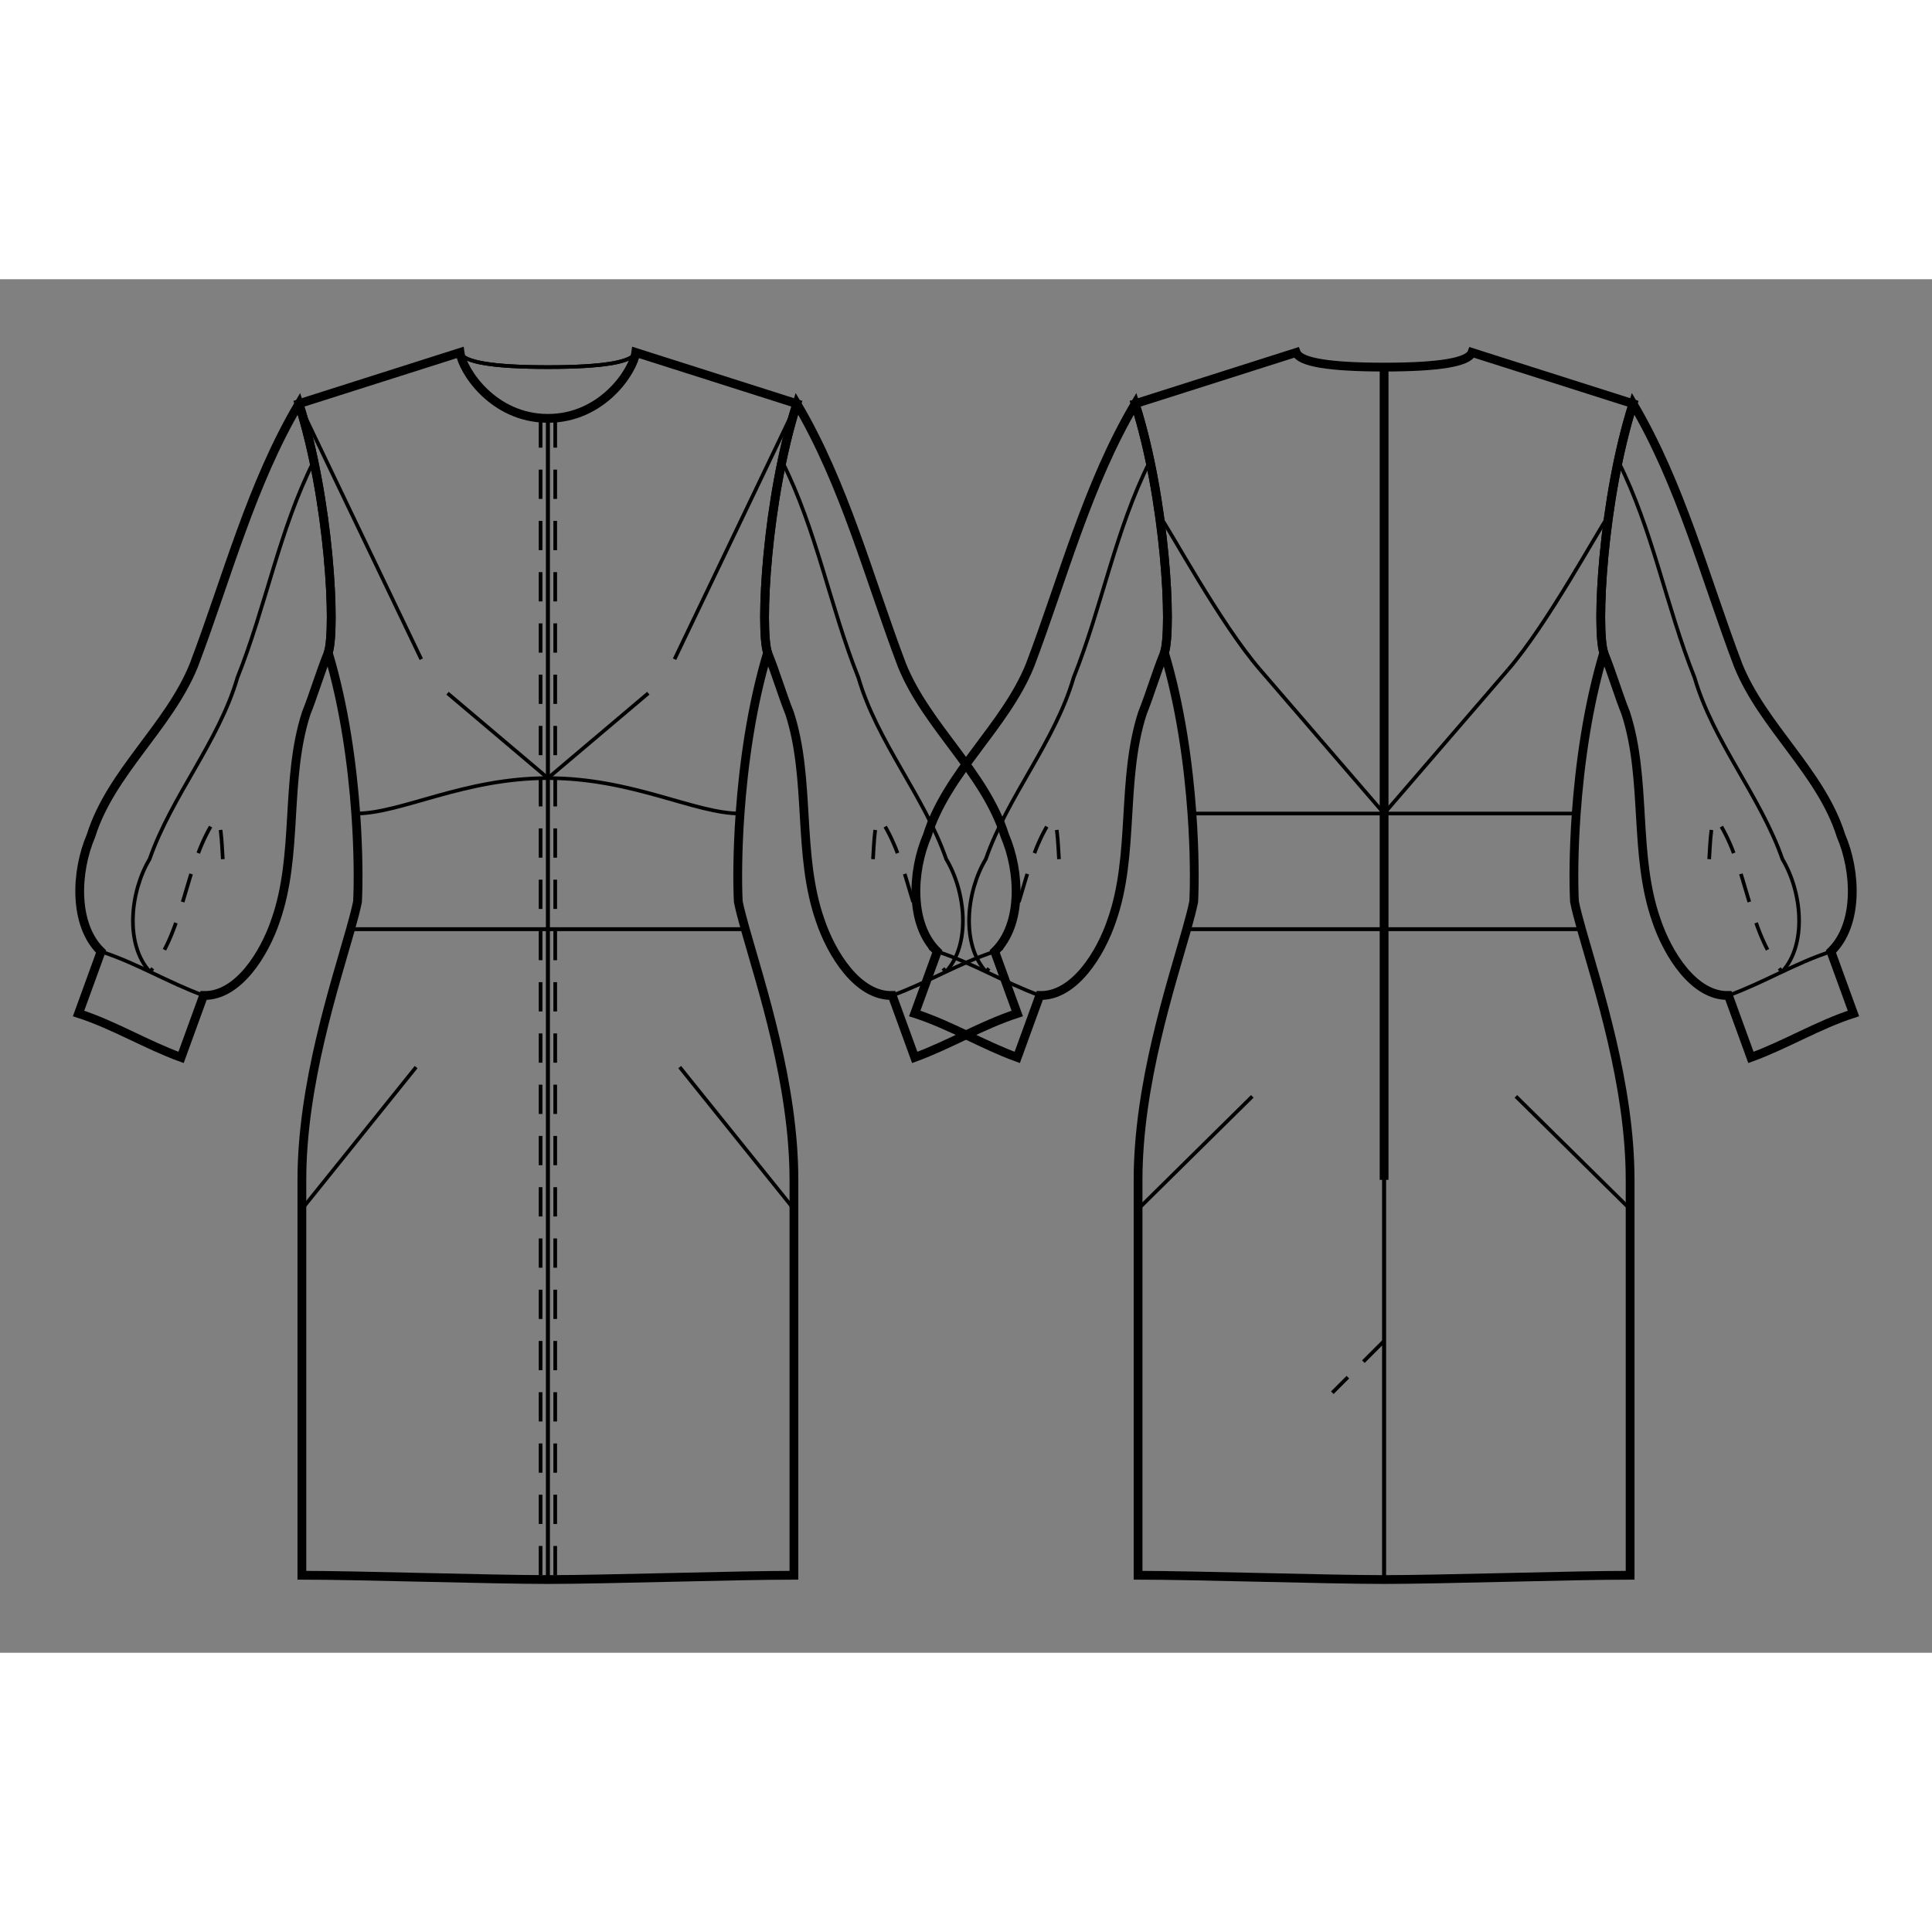 <svg id="mySVG" width="700" height="700" viewBox="-40.829, 10, 263.859, 187.586" version="1.1" xmlns="http://www.w3.org/2000/svg" xmlns:xlink="http://www.w3.org/1999/xlink" style="overflow: hidden; position: relative;"><rect x="-40.829" y="10" width="263.859" height="187.586" fill="#808080" stroke="none"/><defs><mask id="myMask" x="0" y="0" width="700" height="700" ><rect x="-1000" y="-1000" width="2000" height="2000" fill="white"/><path d="M 34 187.586 C 26.159 187.586 8.241 187 0.4 187 L 0.4 133 C 0.4 119.982 4.867 106.494 7.048 98.756 C 7.464 97.281 7.797 96.014 8 95 C 8.125 92.496 8.128 88.159 7.758 82.972 C 7.286 76.354 6.207 68.352 4 61 C 5.07 57.748 4.152 40.049 0 27 L 22 20 C 22.333 22.478 26.5 29 34 29 C 41.5 29 45.667 22.478 46 20 L 68 27 C 63.848 40.049 62.93 57.748 64 61 C 61.793 68.352 60.714 76.354 60.242 82.972 C 59.872 88.159 59.875 92.496 60 95 C 60.203 96.014 60.536 97.281 60.952 98.756 C 63.133 106.494 67.6 119.982 67.6 133 L 67.6 187 C 59.759 187 41.841 187.586 34 187.586" stroke="black" stroke-width="1.2" fill-opacity="1" fill="black" transform=""/><path d="M 148.201 22 Q 159.473 22 160.201 20 L 182.201 27 C 178.049 40.049 177.13 57.748 178.201 61 C 175.994 68.352 174.915 76.354 174.442 82.972 C 174.072 88.159 174.076 92.496 174.201 95 C 174.403 96.014 174.736 97.281 175.152 98.756 C 177.333 106.494 181.801 119.982 181.801 133 L 181.801 187 C 173.959 187 156.042 187.586 148.201 187.586 C 140.359 187.586 122.442 187 114.601 187 L 114.601 133 C 114.601 119.982 119.068 106.494 121.249 98.756 C 121.665 97.281 121.998 96.014 122.201 95 C 122.326 92.496 122.329 88.159 121.959 82.972 C 121.487 76.354 120.408 68.352 118.201 61 C 119.271 57.748 118.353 40.049 114.201 27 L 136.201 20 Q 136.929 22 148.201 22" stroke="black" stroke-width="1.2" fill-opacity="1" fill="black" transform=""/><path d="M 148.201 22 L 148.201 133 L 148.201 22" stroke="black" stroke-width="1.2" fill-opacity="1" fill="black" transform=""/><path d="M 4 61 C 2.887 63.72 2.074 66.556 0.987 69.286 C -1.944 78.366 -0.025 88.603 -3.2 97.6 C -4.707 102.079 -8.301 107.94 -13.025 107.819 L -16.1 116.278 C -20.872 114.543 -25.268 111.836 -30.1 110.278 L -27.025 101.819 C -30.829 98.139 -30.494 90.861 -28.4 86 C -25.7 77.346 -17.747 71.118 -14.352 62.712 C -9.811 50.713 -6.527 38.045 0 27 C 4.152 40.049 5.07 57.748 4 61" stroke="black" stroke-width="1.2" fill-opacity="1" fill="black" transform=""/><path d="M 118.201 61 C 117.088 63.72 116.274 66.556 115.188 69.286 C 112.257 78.366 114.176 88.603 111.001 97.6 C 109.493 102.079 105.899 107.94 101.176 107.819 L 98.1 116.278 C 93.329 114.543 88.933 111.836 84.1 110.278 L 87.176 101.819 C 83.371 98.139 83.707 90.861 85.801 86 C 88.501 77.346 96.454 71.118 99.848 62.712 C 104.389 50.713 107.674 38.045 114.201 27 C 118.353 40.049 119.271 57.748 118.201 61" stroke="black" stroke-width="1.2" fill-opacity="1" fill="black" transform=""/><path d="M 64 61 C 62.93 57.748 63.848 40.049 68 27 C 74.527 38.045 77.811 50.713 82.352 62.712 C 85.747 71.118 93.7 77.346 96.4 86 C 98.494 90.861 98.829 98.139 95.025 101.819 L 98.1 110.278 C 93.268 111.836 88.872 114.543 84.1 116.278 L 81.025 107.819 C 76.301 107.94 72.707 102.079 71.2 97.6 C 68.025 88.603 69.944 78.366 67.013 69.286 C 65.926 66.556 65.113 63.72 64 61" stroke="black" stroke-width="1.2" fill-opacity="1" fill="black" transform=""/><path d="M 178.201 61 C 177.13 57.748 178.049 40.049 182.201 27 C 188.727 38.045 192.012 50.713 196.553 62.712 C 199.948 71.118 207.9 77.346 210.601 86 C 212.694 90.861 213.03 98.139 209.226 101.819 L 212.301 110.278 C 207.469 111.836 203.073 114.543 198.301 116.278 L 195.226 107.819 C 190.502 107.94 186.908 102.079 185.401 97.6 C 182.225 88.603 184.144 78.366 181.213 69.286 C 180.127 66.556 179.313 63.72 178.201 61" stroke="black" stroke-width="1.2" fill-opacity="1" fill="black" transform=""/></mask></defs><rect x="-1000" y="-1000" width="2000" height="2000" fill="white" mask="url(#myMask)"></rect><path d="M 34 187.586 C 26.159 187.586 8.241 187 0.4 187 L 0.4 133 C 0.4 119.982 4.867 106.494 7.048 98.756 C 7.464 97.281 7.797 96.014 8 95 C 8.125 92.496 8.128 88.159 7.758 82.972 C 7.286 76.354 6.207 68.352 4 61 C 5.07 57.748 4.152 40.049 0 27 L 22 20 C 22.333 22.478 26.5 29 34 29 C 41.5 29 45.667 22.478 46 20 L 68 27 C 63.848 40.049 62.93 57.748 64 61 C 61.793 68.352 60.714 76.354 60.242 82.972 C 59.872 88.159 59.875 92.496 60 95 C 60.203 96.014 60.536 97.281 60.952 98.756 C 63.133 106.494 67.6 119.982 67.6 133 L 67.6 187 C 59.759 187 41.841 187.586 34 187.586" stroke="black" stroke-width="1.2" fill-opacity="0" fill="white" transform=""/><path d="M 22 20 Q 22.728 22 34 22" stroke="#000" stroke-width="0.5" fill-opacity="0" fill="white" transform=""/><path d="M 34 29 L 34 187.586" stroke="#000" stroke-width="0.5" fill-opacity="0" fill="white" transform=""/><path d="M 33 29 L 33 30 L 33 31 L 33 32 L 33 33 L 33 34 L 33 35 L 33 36 L 33 37 L 33 38 L 33 39 L 33 40 L 33 41 L 33 42 L 33 43 L 33 44 L 33 45 L 33 46 L 33 47 L 33 48 L 33 49 L 33 50 L 33 51 L 33 52 L 33 53 L 33 54 L 33 55 L 33 56 L 33 57 L 33 58 L 33 59 L 33 60 L 33 61 L 33 62 L 33 63 L 33 64 L 33 65 L 33 66 L 33 67 L 33 68 L 33 69 L 33 70 L 33 71 L 33 72 L 33 73 L 33 74 L 33 75 L 33 76 L 33 77 L 33 78 L 33 79 L 33 80 L 33 81 L 33 82 L 33 83 L 33 84 L 33 85 L 33 86 L 33 87 L 33 88 L 33 89 L 33 90 L 33 91 L 33 92 L 33 93 L 33 94 L 33 95 L 33 96 L 33 97 L 33 98 L 33 99 L 33 100 L 33 101 L 33 102 L 33 103 L 33 104 L 33 105 L 33 106 L 33 107 L 33 108 L 33 109 L 33 110 L 33 111 L 33 112 L 33 113 L 33 114 L 33 115 L 33 116 L 33 117 L 33 118 L 33 119 L 33 120 L 33 121 L 33 122 L 33 123 L 33 124 L 33 125 L 33 126 L 33 127 L 33 128 L 33 129 L 33 130 L 33 131 L 33 132 L 33 133 L 33 134 L 33 135 L 33 136 L 33 137 L 33 138 L 33 139 L 33 140 L 33 141 L 33 142 L 33 143 L 33 144 L 33 145 L 33 146 L 33 147 L 33 148 L 33 149 L 33 150 L 33 151 L 33 152 L 33 153 L 33 154 L 33 155 L 33 156 L 33 157 L 33 158 L 33 159 L 33 160 L 33 161 L 33 162 L 33 163 L 33 164 L 33 165 L 33 166 L 33 167 L 33 168 L 33 169 L 33 170 L 33 171 L 33 172 L 33 173 L 33 174 L 33 175 L 33 176 L 33 177 L 33 178 L 33 179 L 33 180 L 33 181 L 33 182 L 33 183 L 33 184 L 33 185 L 33 186 L 33 187 L 33 187.586" stroke-dasharray="4, 3" stroke="#000" stroke-width="0.5" fill-opacity="0" fill="white" transform=""/><path d="M 34 78.133 C 22.437 78.133 13.984 82.972 7.758 82.972" stroke="#000" stroke-width="0.5" fill-opacity="0" fill="white" transform=""/><path d="M 34 98.756 L 7.048 98.756" stroke="#000" stroke-width="0.5" fill-opacity="0" fill="white" transform=""/><path d="M 34 98.756 L 7.048 98.756" stroke="#000" stroke-width="0.5" fill-opacity="0" fill="white" transform=""/><path d="M 0.4 137 L 16 117.6" stroke="#000" stroke-width="0.5" fill-opacity="0" fill="white" transform=""/><path d="M 0 27 L 16.705 61.894" stroke="#000" stroke-width="0.5" fill-opacity="0" fill="white" transform=""/><path d="M 34 78.133 L 20.29 66.538" stroke="#000" stroke-width="0.5" fill-opacity="0" fill="white" transform=""/><path d="M 46 20 Q 45.272 22 34 22" stroke="#000" stroke-width="0.5" fill-opacity="0" fill="white" transform=""/><path d="M 22 20 Q 22.728 22 34 22" stroke="#000" stroke-width="0.5" fill-opacity="0" fill="white" transform=""/><path d="M 46 20 Q 45.272 22 34 22" stroke="#000" stroke-width="0.5" fill-opacity="0" fill="white" transform=""/><path d="M 34 29 L 34 187.586" stroke="#000" stroke-width="0.5" fill-opacity="0" fill="white" transform=""/><path d="M 35 29 L 35 30 L 35 31 L 35 32 L 35 33 L 35 34 L 35 35 L 35 36 L 35 37 L 35 38 L 35 39 L 35 40 L 35 41 L 35 42 L 35 43 L 35 44 L 35 45 L 35 46 L 35 47 L 35 48 L 35 49 L 35 50 L 35 51 L 35 52 L 35 53 L 35 54 L 35 55 L 35 56 L 35 57 L 35 58 L 35 59 L 35 60 L 35 61 L 35 62 L 35 63 L 35 64 L 35 65 L 35 66 L 35 67 L 35 68 L 35 69 L 35 70 L 35 71 L 35 72 L 35 73 L 35 74 L 35 75 L 35 76 L 35 77 L 35 78 L 35 79 L 35 80 L 35 81 L 35 82 L 35 83 L 35 84 L 35 85 L 35 86 L 35 87 L 35 88 L 35 89 L 35 90 L 35 91 L 35 92 L 35 93 L 35 94 L 35 95 L 35 96 L 35 97 L 35 98 L 35 99 L 35 100 L 35 101 L 35 102 L 35 103 L 35 104 L 35 105 L 35 106 L 35 107 L 35 108 L 35 109 L 35 110 L 35 111 L 35 112 L 35 113 L 35 114 L 35 115 L 35 116 L 35 117 L 35 118 L 35 119 L 35 120 L 35 121 L 35 122 L 35 123 L 35 124 L 35 125 L 35 126 L 35 127 L 35 128 L 35 129 L 35 130 L 35 131 L 35 132 L 35 133 L 35 134 L 35 135 L 35 136 L 35 137 L 35 138 L 35 139 L 35 140 L 35 141 L 35 142 L 35 143 L 35 144 L 35 145 L 35 146 L 35 147 L 35 148 L 35 149 L 35 150 L 35 151 L 35 152 L 35 153 L 35 154 L 35 155 L 35 156 L 35 157 L 35 158 L 35 159 L 35 160 L 35 161 L 35 162 L 35 163 L 35 164 L 35 165 L 35 166 L 35 167 L 35 168 L 35 169 L 35 170 L 35 171 L 35 172 L 35 173 L 35 174 L 35 175 L 35 176 L 35 177 L 35 178 L 35 179 L 35 180 L 35 181 L 35 182 L 35 183 L 35 184 L 35 185 L 35 186 L 35 187 L 35 187.586" stroke-dasharray="4, 3" stroke="#000" stroke-width="0.5" fill-opacity="0" fill="white" transform=""/><path d="M 34 78.133 C 45.563 78.133 54.016 82.972 60.242 82.972" stroke="#000" stroke-width="0.5" fill-opacity="0" fill="white" transform=""/><path d="M 34 98.756 L 60.952 98.756" stroke="#000" stroke-width="0.5" fill-opacity="0" fill="white" transform=""/><path d="M 34 98.756 L 60.952 98.756" stroke="#000" stroke-width="0.5" fill-opacity="0" fill="white" transform=""/><path d="M 67.6 137 L 52 117.6" stroke="#000" stroke-width="0.5" fill-opacity="0" fill="white" transform=""/><path d="M 68 27 L 51.295 61.894" stroke="#000" stroke-width="0.5" fill-opacity="0" fill="white" transform=""/><path d="M 34 78.133 L 47.71 66.538" stroke="#000" stroke-width="0.5" fill-opacity="0" fill="white" transform=""/><path d="M 148.201 22 Q 159.473 22 160.201 20 L 182.201 27 C 178.049 40.049 177.13 57.748 178.201 61 C 175.994 68.352 174.915 76.354 174.442 82.972 C 174.072 88.159 174.076 92.496 174.201 95 C 174.403 96.014 174.736 97.281 175.152 98.756 C 177.333 106.494 181.801 119.982 181.801 133 L 181.801 187 C 173.959 187 156.042 187.586 148.201 187.586 C 140.359 187.586 122.442 187 114.601 187 L 114.601 133 C 114.601 119.982 119.068 106.494 121.249 98.756 C 121.665 97.281 121.998 96.014 122.201 95 C 122.326 92.496 122.329 88.159 121.959 82.972 C 121.487 76.354 120.408 68.352 118.201 61 C 119.271 57.748 118.353 40.049 114.201 27 L 136.201 20 Q 136.929 22 148.201 22" stroke="black" stroke-width="1.2" fill-opacity="0" fill="white" transform=""/><path d="M 148.201 82.969 L 121.959 82.972" stroke="#000" stroke-width="0.5" fill-opacity="0" fill="white" transform=""/><path d="M 148.201 98.756 L 121.249 98.756" stroke="#000" stroke-width="0.5" fill-opacity="0" fill="white" transform=""/><path d="M 114.601 137 L 130.201 121.6" stroke="#000" stroke-width="0.5" fill-opacity="0" fill="white" transform=""/><path d="M 117.526 42.295 C 119.006 44.32 125.784 56.966 131.244 63.3" stroke="#000" stroke-width="0.5" fill-opacity="0" fill="white" transform=""/><path d="M 131.244 63.3 C 136.895 69.857 142.549 76.412 148.201 82.969" stroke="#000" stroke-width="0.5" fill-opacity="0" fill="white" transform=""/><path d="M 148.201 22 L 148.201 187.586" stroke="#000" stroke-width="0.5" fill-opacity="0" fill="white" transform=""/><path d="M 148.201 22 L 148.201 133" stroke-dasharray="4, 3" stroke="#000" stroke-width="0.5" fill-opacity="0" fill="white" transform=""/><path d="M 148.201 98.756 L 175.152 98.756" stroke="#000" stroke-width="0.5" fill-opacity="0" fill="white" transform=""/><path d="M 148.201 98.756 L 121.249 98.756" stroke="#000" stroke-width="0.5" fill-opacity="0" fill="white" transform=""/><path d="M 148.201 98.756 L 175.152 98.756" stroke="#000" stroke-width="0.5" fill-opacity="0" fill="white" transform=""/><path d="M 181.801 137 L 166.201 121.6" stroke="#000" stroke-width="0.5" fill-opacity="0" fill="white" transform=""/><path d="M 178.875 42.295 C 177.395 44.32 170.617 56.966 165.158 63.3" stroke="#000" stroke-width="0.5" fill-opacity="0" fill="white" transform=""/><path d="M 165.158 63.3 C 159.506 69.857 153.852 76.412 148.201 82.969" stroke="#000" stroke-width="0.5" fill-opacity="0" fill="white" transform=""/><path d="M 148.201 22 L 148.201 187.586" stroke="#000" stroke-width="0.5" fill-opacity="0" fill="white" transform=""/><path d="M 148.201 22 L 148.201 133" stroke-dasharray="4, 3" stroke="#000" stroke-width="0.5" fill-opacity="0" fill="white" transform=""/><path d="M 148.201 82.969 L 174.442 82.972" stroke="#000" stroke-width="0.5" fill-opacity="0" fill="white" transform=""/><path d="M 148.201 22 L 148.201 133 L 148.201 22" stroke="black" stroke-width="1.2" fill-opacity="0" fill="white" transform=""/><path d="M 148.201 155 L 141.13 162.071" stroke-dasharray="4, 3" stroke="#000" stroke-width="0.5" fill-opacity="0" fill="white" transform=""/><path d="M 4 61 C 2.887 63.72 2.074 66.556 0.987 69.286 C -1.944 78.366 -0.025 88.603 -3.2 97.6 C -4.707 102.079 -8.301 107.94 -13.025 107.819 L -16.1 116.278 C -20.872 114.543 -25.268 111.836 -30.1 110.278 L -27.025 101.819 C -30.829 98.139 -30.494 90.861 -28.4 86 C -25.7 77.346 -17.747 71.118 -14.352 62.712 C -9.811 50.713 -6.527 38.045 0 27 C 4.152 40.049 5.07 57.748 4 61" stroke="black" stroke-width="1.2" fill-opacity="0" fill="white" transform=""/><path d="M -20.339 104.594 C -23.827 100.83 -23.045 93.597 -20.4 89.2 C -17.374 80.529 -10.967 73.218 -8.4 64.4 C -4.52 54.699 -2.681 44.168 2.032 34.843" stroke="#000" stroke-width="0.5" fill-opacity="0" fill="white" transform=""/><path d="M -10.4 89.2 C -10.527 87.426 -10.635 82.506 -11.6 84 C -15.645 90.265 -15.604 98.833 -20.339 104.594" stroke-dasharray="4, 3" stroke="#000" stroke-width="0.5" fill-opacity="0" fill="white" transform=""/><path d="M -13.025 107.819 C -17.797 106.085 -22.193 103.377 -27.025 101.819" stroke="#000" stroke-width="0.5" fill-opacity="0" fill="white" transform=""/><path d="M 118.201 61 C 117.088 63.72 116.274 66.556 115.188 69.286 C 112.257 78.366 114.176 88.603 111.001 97.6 C 109.493 102.079 105.899 107.94 101.176 107.819 L 98.1 116.278 C 93.329 114.543 88.933 111.836 84.1 110.278 L 87.176 101.819 C 83.371 98.139 83.707 90.861 85.801 86 C 88.501 77.346 96.454 71.118 99.848 62.712 C 104.389 50.713 107.674 38.045 114.201 27 C 118.353 40.049 119.271 57.748 118.201 61" stroke="black" stroke-width="1.2" fill-opacity="0" fill="white" transform=""/><path d="M 93.861 104.594 C 90.374 100.83 91.155 93.597 93.801 89.2 C 96.827 80.529 103.234 73.218 105.801 64.4 C 109.681 54.699 111.52 44.168 116.232 34.843" stroke="#000" stroke-width="0.5" fill-opacity="0" fill="white" transform=""/><path d="M 103.801 89.2 C 103.674 87.426 103.566 82.506 102.601 84 C 98.556 90.265 98.597 98.833 93.861 104.594" stroke-dasharray="4, 3" stroke="#000" stroke-width="0.5" fill-opacity="0" fill="white" transform=""/><path d="M 101.176 107.819 C 96.404 106.085 92.008 103.377 87.176 101.819" stroke="#000" stroke-width="0.5" fill-opacity="0" fill="white" transform=""/><path d="M 64 61 C 62.93 57.748 63.848 40.049 68 27 C 74.527 38.045 77.811 50.713 82.352 62.712 C 85.747 71.118 93.7 77.346 96.4 86 C 98.494 90.861 98.829 98.139 95.025 101.819 L 98.1 110.278 C 93.268 111.836 88.872 114.543 84.1 116.278 L 81.025 107.819 C 76.301 107.94 72.707 102.079 71.2 97.6 C 68.025 88.603 69.944 78.366 67.013 69.286 C 65.926 66.556 65.113 63.72 64 61" stroke="black" stroke-width="1.2" fill-opacity="0" fill="white" transform=""/><path d="M 88.339 104.594 C 91.827 100.83 91.045 93.597 88.4 89.2 C 85.374 80.529 78.967 73.218 76.4 64.4 C 72.52 54.699 70.681 44.168 65.968 34.843" stroke="#000" stroke-width="0.5" fill-opacity="0" fill="white" transform=""/><path d="M 78.4 89.2 C 78.527 87.426 78.635 82.506 79.6 84 C 83.645 90.265 83.604 98.833 88.339 104.594" stroke-dasharray="4, 3" stroke="#000" stroke-width="0.5" fill-opacity="0" fill="white" transform=""/><path d="M 81.025 107.819 C 85.797 106.085 90.193 103.377 95.025 101.819" stroke="#000" stroke-width="0.5" fill-opacity="0" fill="white" transform=""/><path d="M 178.201 61 C 177.13 57.748 178.049 40.049 182.201 27 C 188.727 38.045 192.012 50.713 196.553 62.712 C 199.948 71.118 207.9 77.346 210.601 86 C 212.694 90.861 213.03 98.139 209.226 101.819 L 212.301 110.278 C 207.469 111.836 203.073 114.543 198.301 116.278 L 195.226 107.819 C 190.502 107.94 186.908 102.079 185.401 97.6 C 182.225 88.603 184.144 78.366 181.213 69.286 C 180.127 66.556 179.313 63.72 178.201 61" stroke="black" stroke-width="1.2" fill-opacity="0" fill="white" transform=""/><path d="M 202.54 104.594 C 206.028 100.83 205.246 93.597 202.601 89.2 C 199.574 80.529 193.167 73.218 190.601 64.4 C 186.721 54.699 184.881 44.168 180.169 34.843" stroke="#000" stroke-width="0.5" fill-opacity="0" fill="white" transform=""/><path d="M 192.601 89.2 C 192.727 87.426 192.836 82.506 193.801 84 C 197.846 90.265 197.805 98.833 202.54 104.594" stroke-dasharray="4, 3" stroke="#000" stroke-width="0.5" fill-opacity="0" fill="white" transform=""/><path d="M 195.226 107.819 C 199.997 106.085 204.393 103.377 209.226 101.819" stroke="#000" stroke-width="0.5" fill-opacity="0" fill="white" transform=""/></svg>